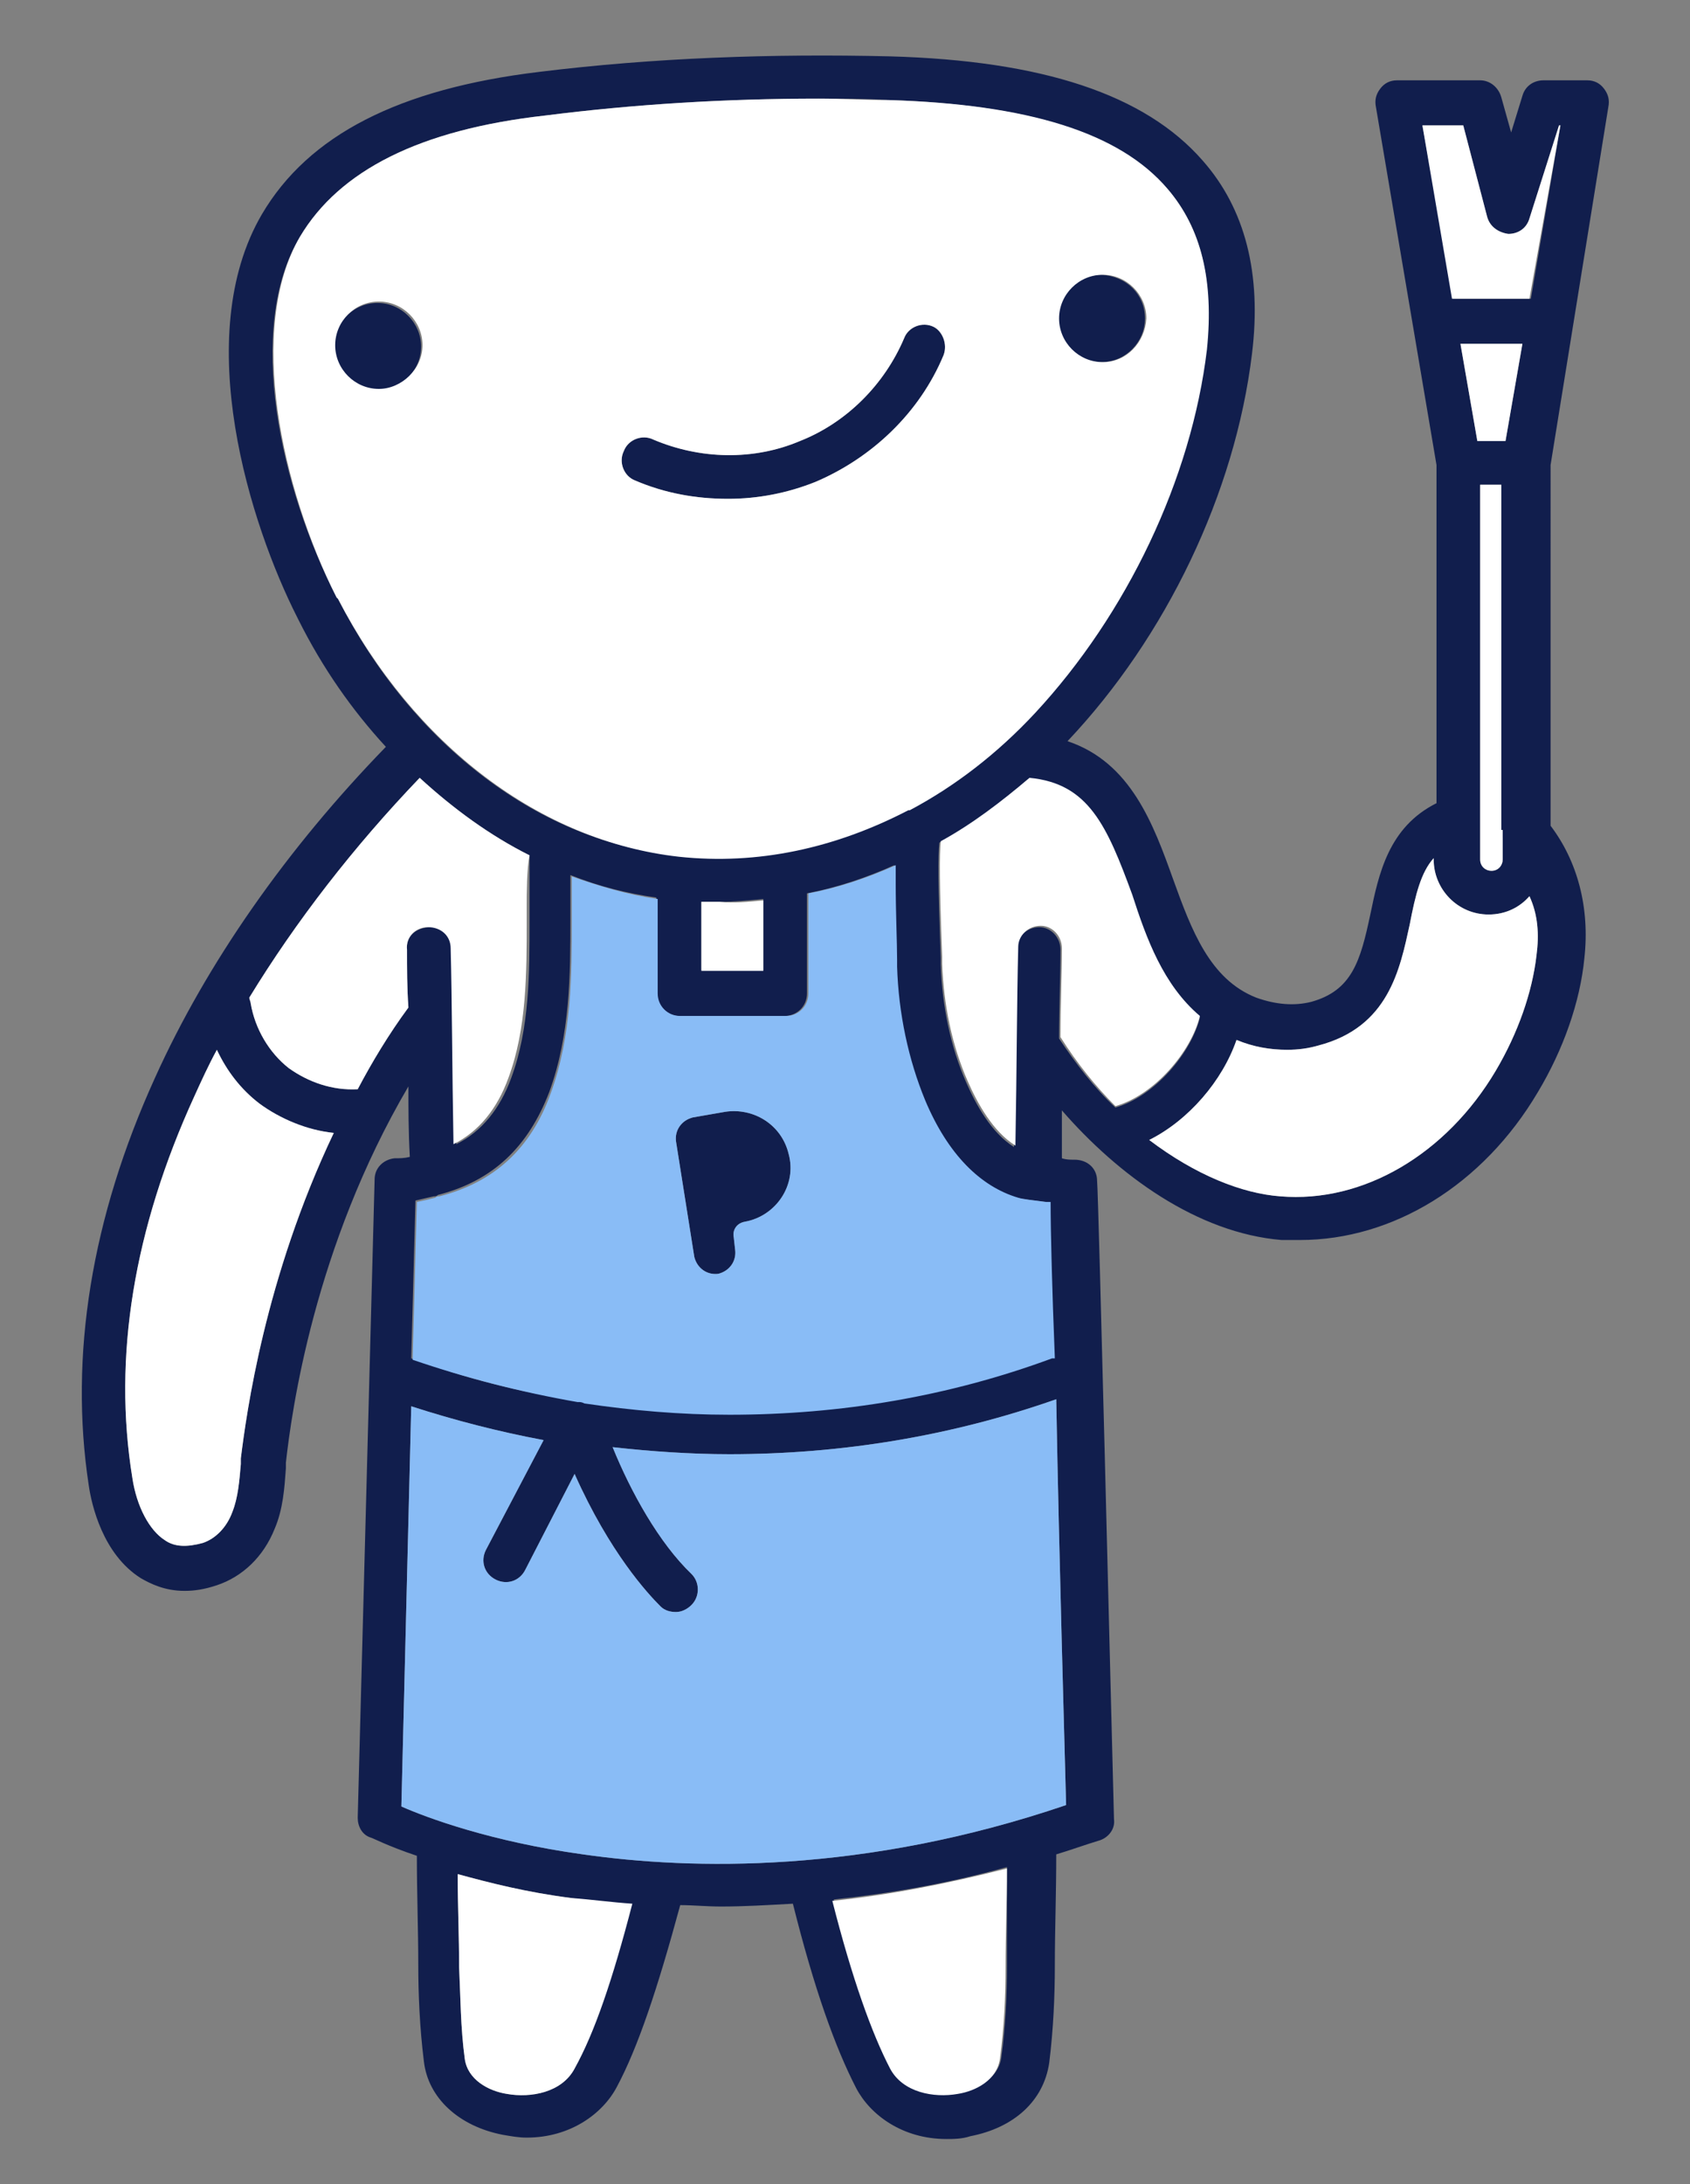 <?xml version="1.0" encoding="utf-8"?>
<!-- Generator: Adobe Illustrator 27.5.0, SVG Export Plug-In . SVG Version: 6.00 Build 0)  -->
<svg version="1.1" id="Layer_1" xmlns="http://www.w3.org/2000/svg" xmlns:xlink="http://www.w3.org/1999/xlink" x="0px" y="0px"
	 viewBox="0 0 120 155" style="enable-background:new 0 0 120 155;" xml:space="preserve">
<rect x="0" y="0" width="120" height="155" fill="#808080" stroke="none"/>
<style type="text/css">
	.st0{fill:#FBEADE;}
	.st1{fill:#111E4D;}
	.st2{fill:#E0EFFD;}
	.st3{fill:#FEF9FB;}
	.st4{fill:#EEF8F1;}
	.st5{fill:#F2CBDA;}
	.st6{fill:#89BCF6;}
	.st7{fill:#EDDDCC;}
	.st8{fill:#93CBA7;}
	.st9{fill:#FFB078;}
	.st10{fill:#FDF5ED;}
	.st11{fill:#FFFFFF;}
	.st12{fill:#00BDFF;}
	.st13{fill:#1E2546;}
	.st14{fill:#0A1B56;}
	.st15{clip-path:url(#SVGID_00000140699637494172284780000012769555435954736568_);}
	.st16{fill:#EFDCC9;}
	.st17{fill:#FFF4EB;}
	.st18{fill:#B1B1B1;}
	.st19{fill:#FFAB6D;}
	.st20{fill:#606060;}
	.st21{fill:#F9C8DA;}
	.st22{fill:#E3E4EA;}
</style>
<g>
	<path class="st1" d="M67,25.2c-1.7,4.1-5.1,7.3-9.1,9c-2,0.8-4.1,1.2-6.2,1.2c-2.3,0-4.5-0.4-6.6-1.3c-0.8-0.3-1.2-1.3-0.8-2.1
		c0.3-0.8,1.3-1.2,2.1-0.8c3.3,1.4,7.1,1.5,10.4,0.1c3.3-1.3,6-4,7.4-7.3c0.3-0.8,1.3-1.2,2.1-0.8C66.9,23.5,67.3,24.4,67,25.2z"/>
	<path class="st1" d="M29.9,24.6c0,1.7-1.4,3.1-3.1,3.1c-1.7,0-3.1-1.4-3.1-3.1s1.4-3.1,3.1-3.1C28.5,21.5,29.9,22.9,29.9,24.6z"/>
	<path class="st1" d="M81.3,22.6c0,1.7-1.4,3.1-3.1,3.1c-1.7,0-3.1-1.4-3.1-3.1c0-1.7,1.4-3.1,3.1-3.1C80,19.6,81.3,20.9,81.3,22.6z
		"/>
	<path class="st1" d="M52.9,86.7C52.9,86.7,52.9,86.7,52.9,86.7c-0.6,0.1-0.9,0.6-0.8,1.1l0.1,0.9c0.1,0.8-0.4,1.5-1.2,1.7l0,0
		c-0.8,0.1-1.5-0.4-1.7-1.2L48,81c-0.1-0.8,0.4-1.5,1.2-1.7l0,0l2.3-0.4c2-0.3,4,0.9,4.5,3C56.6,84.1,55.1,86.3,52.9,86.7z"/>
	<path class="st1" d="M114.2,7.6c0.1-0.5,0-0.9-0.3-1.3c-0.3-0.4-0.7-0.6-1.2-0.6h-3.1c-0.7,0-1.3,0.4-1.5,1.1l-0.8,2.6l-0.7-2.5
		c-0.2-0.7-0.8-1.2-1.5-1.2h-5.9c-0.5,0-0.9,0.2-1.2,0.6c-0.3,0.4-0.4,0.8-0.3,1.3L102,33V57c0,0,0,0,0,0c-3.4,1.7-4.1,5-4.7,7.9
		c-0.7,3.3-1.3,5.4-4.2,6.2c-1.2,0.3-2.5,0.2-3.9-0.3c-3.3-1.3-4.6-4.8-5.9-8.4c-1.4-3.9-3-8.3-7.5-9.8c0,0,0,0,0,0
		c7-7.4,11.9-17.6,13.1-27.5c0.7-5.7-0.5-10.3-3.5-13.7C81.3,6.7,74,4.3,63.2,4c-8.4-0.2-16.8,0.1-24.9,1.1
		c-10,1.2-16.4,4.5-19.7,10.1c-5.1,8.7-0.8,22.1,2.5,28.6l0.1,0.2c1.7,3.4,3.8,6.4,6.2,9C20.4,60.2,14.7,68.3,11,76.5
		c-4.5,9.9-6.1,19.7-4.7,28.9c0.2,1.4,1,4.9,3.7,6.6c0.7,0.4,1.7,0.9,3.1,0.9c0.7,0,1.4-0.1,2.3-0.4c1.8-0.6,3.3-2,4.1-4
		c0.6-1.4,0.7-2.9,0.8-4.3l0-0.4c0.4-3.6,2-15.3,8.7-26.7c0,1.6,0,3.2,0.1,5c-0.4,0.1-0.7,0.1-1.1,0.1c-0.8,0.1-1.4,0.7-1.4,1.5
		l-1.2,45.3c0,0.6,0.3,1.2,0.9,1.4c0.1,0,1.2,0.6,3.3,1.3c0,2.7,0.1,5.3,0.1,7.7c0,2.1,0.1,4.5,0.4,6.9c0.3,2.6,2.5,4.6,5.6,5.2
		c0.6,0.1,1.1,0.2,1.7,0.2c3.1,0,5.4-1.7,6.4-3.6c1.5-2.8,2.9-7,4.5-12.9c0.9,0,1.9,0.1,2.9,0.1c1.6,0,3.3-0.1,5.1-0.2
		c1.5,6,3,10.2,4.5,13.1c1,1.9,3.3,3.6,6.4,3.6c0.5,0,1.1,0,1.7-0.2c3.1-0.6,5.2-2.5,5.6-5.2c0.3-2.4,0.4-4.8,0.4-6.9
		c0-2.5,0.1-5.1,0.1-7.9c1-0.3,2.1-0.7,3.1-1c0.6-0.2,1.1-0.8,1-1.5c-0.2-7.5-1.1-44.5-1.2-45.3v0c0-0.9-0.7-1.5-1.6-1.5
		c0,0-0.1,0-0.1,0c-0.2,0-0.5,0-0.8-0.1c0-1.2,0-2.3,0-3.4c4,4.6,9.6,8.7,15.6,9.2c0.4,0,0.9,0,1.3,0c6.6,0,13-3.9,16.9-10.5
		c1.8-3,3-6.4,3.3-9.5c0.4-3.6-0.5-6.9-2.4-9.4V33L114.2,7.6z M24,42.5l-0.1-0.1c-4-7.8-6.5-19.1-2.6-25.6c2.8-4.7,8.5-7.6,17.4-8.6
		C45,7.4,51.5,7,58.1,7c1.7,0,3.3,0,5,0.1c9.9,0.3,16.4,2.4,19.8,6.3c2.4,2.8,3.3,6.5,2.7,11.3C84.6,34,80,43.6,73.4,50.5
		c-2.8,2.9-5.8,5.2-8.9,6.9c0,0,0,0-0.1,0c-5.1,2.8-10.7,3.9-16.3,3.3C38.4,59.8,29.3,52.9,24,42.5z M48.2,72.1h7.5
		c0.9,0,1.6-0.7,1.6-1.6v-7.1c2.1-0.4,4.2-1.1,6.2-2c0,0.4,0,0.8,0,1.3c0,2.1,0.1,4.3,0.1,5.4c0,0.3,0,0.4,0,0.5
		c0.1,3.3,0.8,6.6,2,9.5c1.6,3.7,3.9,6.1,6.6,6.9c0.3,0.1,1.3,0.2,2,0.3c0.1,0,0.2,0,0.3,0c0.1,2,0.2,6.1,0.3,11c-0.1,0-0.1,0-0.2,0
		c-7.3,2.6-15,4-22.9,4h0c-3.5,0-6.9-0.3-10.3-0.8c-0.1,0-0.2-0.1-0.4-0.1c0,0-0.1,0-0.1,0c-4-0.6-7.9-1.6-11.7-3l0.3-11.2
		c0.4-0.1,0.9-0.2,1.3-0.3c0.1,0,0.2,0,0.3-0.1c3.9-1,6.4-3.4,7.9-7.3c1.5-4.1,1.5-8.4,1.5-12.3c0-0.2,0-0.5,0-1c0-0.6,0-1.4,0-2.1
		c2,0.8,4,1.3,6.1,1.6v6.7C46.7,71.4,47.4,72.1,48.2,72.1z M49.8,68.9v-4.9c0.4,0,0.8,0,1.3,0c1,0,2.1-0.1,3.1-0.2v5H49.8z
		 M17.1,103.5l0,0.4c-0.1,1.2-0.2,2.4-0.6,3.4c-0.4,1.1-1.2,1.9-2.1,2.2c-1.1,0.3-2,0.3-2.7-0.2c-1.1-0.7-2-2.4-2.3-4.4
		C8,96.3,9.5,87.2,13.8,77.8c0.5-1.1,1-2.2,1.6-3.3c0.7,1.5,1.7,2.8,3,3.8c1.5,1.2,3.4,1.9,5.3,2.1C18.8,90.7,17.5,100.3,17.1,103.5
		z M28.9,67.4c0,1.3,0,2.7,0.1,4.1c-1.4,1.9-2.6,3.9-3.6,5.8c-1.8,0.1-3.5-0.5-4.9-1.5c-1.4-1.1-2.4-2.8-2.7-4.6
		c0-0.1-0.1-0.3-0.1-0.4c3.3-5.4,7.4-10.7,12.1-15.6c2.4,2.2,5,4.1,7.8,5.5c0,1,0,2.7,0,3.5c0,0.5,0,0.9,0,1.1c0,3.8,0,7.7-1.3,11.2
		c-0.8,2.2-2.1,3.8-3.9,4.7c-0.1-5.5-0.1-10-0.2-13.9c0-0.9-0.7-1.5-1.6-1.5h0C29.5,65.8,28.8,66.5,28.9,67.4z M40.8,146.8
		c-0.9,1.7-3.1,2.1-4.8,1.8c-1.3-0.2-2.8-1-3-2.5c-0.3-2.2-0.3-4.4-0.4-6.5c0-2.1-0.1-4.3-0.1-6.6c2.2,0.6,4.9,1.3,8.1,1.7
		c1.3,0.2,2.6,0.3,4.1,0.5C43.5,140.4,42.1,144.3,40.8,146.8z M71.5,139.5c0,2.1-0.1,4.3-0.4,6.5c-0.2,1.5-1.7,2.3-3,2.5
		c-1.7,0.3-3.9-0.1-4.8-1.8c-1.3-2.5-2.7-6.4-4.1-11.9c3.8-0.4,8-1.1,12.3-2.3C71.5,135,71.5,137.3,71.5,139.5z M75.7,128.1
		c-14.4,4.9-26.6,4.6-34.3,3.5c-6.5-0.9-11.1-2.6-12.9-3.4l0.7-28.4c3.1,1,6.2,1.8,9.4,2.4l-4.1,7.8c-0.4,0.8-0.1,1.7,0.7,2.1
		c0.8,0.4,1.7,0.1,2.1-0.7l3.5-6.8c2.5,5.6,5.2,8.5,6.1,9.4c0.3,0.3,0.7,0.4,1.1,0.4c0.4,0,0.8-0.2,1.1-0.5c0.6-0.6,0.6-1.6,0-2.2
		c-2.3-2.2-4.3-5.8-5.6-9c2.7,0.3,5.5,0.5,8.3,0.5h0c8,0,15.8-1.3,23.2-3.9C75.2,110.6,75.6,124.1,75.7,128.1z M75.2,73.7
		c0-2.3,0.1-4.4,0.1-6.3c0-0.9-0.7-1.6-1.5-1.6h0c-0.9,0-1.6,0.7-1.6,1.5c-0.1,4-0.1,8.6-0.2,14.1c-1.6-1-2.7-3-3.4-4.6
		c-1.1-2.5-1.7-5.4-1.8-8.3c0-0.1,0-0.3,0-0.5c-0.2-5.2-0.2-7.3-0.1-8.2c2.2-1.2,4.3-2.8,6.3-4.5c4.2,0.4,5.5,3.4,7.3,8.3
		c1.1,3,2.3,6.4,4.9,8.6c-0.6,2.5-3.2,5.6-6,6.4C77.7,77.2,76.4,75.5,75.2,73.7z M109.1,67.8c-0.3,2.6-1.3,5.5-2.9,8.2
		c-3.5,5.9-9.4,9.4-15.3,8.9c-2.7-0.2-6-1.5-9.3-4c2.8-1.4,5.2-4.2,6.2-7.1c0,0,0,0,0,0c1.2,0.5,2.4,0.7,3.6,0.7
		c0.8,0,1.5-0.1,2.2-0.3c5-1.3,5.8-5.4,6.5-8.6c0.4-2.1,0.8-3.7,1.7-4.7V61c0,2.1,1.7,3.9,3.9,3.9c1.2,0,2.2-0.5,2.9-1.3
		C109.2,64.9,109.3,66.3,109.1,67.8z M106.7,59.5V61c0,0.4-0.3,0.8-0.8,0.8c-0.4,0-0.8-0.3-0.8-0.8V34.4h1.5v24.6
		C106.6,59.1,106.6,59.3,106.7,59.5z M104.9,31.3l-1.2-6.9h4.4l-1.2,6.9H104.9z M108.7,21.2h-5.5L101,8.9h2.9l1.7,6.5
		c0.2,0.7,0.8,1.1,1.5,1.2c0.7,0,1.3-0.4,1.5-1.1l2.1-6.6h0.1L108.7,21.2z"/>
	<path class="st11" d="M44.9,135.1c-1.4,5.4-2.7,9.2-4.1,11.7c-0.9,1.7-3.1,2.1-4.8,1.8c-1.3-0.2-2.8-1-3-2.5
		c-0.3-2.2-0.3-4.4-0.4-6.5c0-2.1-0.1-4.3-0.1-6.6c2.2,0.6,4.9,1.3,8.1,1.7C42,134.8,43.4,135,44.9,135.1z"/>
	<path class="st11" d="M71.5,132.6c0,2.4-0.1,4.8-0.1,7c0,2.1-0.1,4.3-0.4,6.5c-0.2,1.5-1.7,2.3-3,2.5c-1.7,0.3-3.9-0.1-4.8-1.8
		c-1.3-2.5-2.7-6.4-4.1-11.9C63,134.5,67.2,133.7,71.5,132.6z"/>
	<path class="st6" d="M75.7,128.1c-14.4,4.9-26.6,4.6-34.3,3.5c-6.5-0.9-11.1-2.6-12.9-3.4l0.7-28.4c3.1,1,6.2,1.8,9.4,2.4l-4.1,7.8
		c-0.4,0.8-0.1,1.7,0.7,2.1c0.8,0.4,1.7,0.1,2.1-0.7l3.5-6.8c2.5,5.6,5.2,8.5,6.1,9.4c0.3,0.3,0.7,0.4,1.1,0.4
		c0.4,0,0.8-0.2,1.1-0.5c0.6-0.6,0.6-1.6,0-2.2c-2.3-2.2-4.3-5.8-5.6-9c2.7,0.3,5.5,0.5,8.3,0.5h0c8,0,15.8-1.3,23.2-3.9
		C75.2,110.6,75.6,124.1,75.7,128.1z"/>
	<path class="st6" d="M74.6,85.3c-0.1,0-0.2,0-0.3,0c-0.8-0.1-1.7-0.2-2-0.3c-2.7-0.8-5-3.1-6.6-6.9c-1.2-2.9-1.9-6.2-2-9.5
		c0-0.1,0-0.3,0-0.5c0-1.1-0.1-3.4-0.1-5.4c0-0.5,0-0.9,0-1.3c-2,0.9-4.1,1.6-6.2,2v7.1c0,0.9-0.7,1.6-1.6,1.6h-7.5
		c-0.9,0-1.6-0.7-1.6-1.6v-6.7c-2.1-0.3-4.1-0.9-6.1-1.6c0,0.7,0,1.5,0,2.1c0,0.5,0,0.8,0,1c0,3.9,0,8.2-1.5,12.3
		c-1.4,3.9-4,6.3-7.9,7.3c-0.1,0-0.2,0-0.3,0.1c-0.4,0.1-0.8,0.2-1.3,0.3l-0.3,11.2c3.8,1.3,7.7,2.3,11.7,3c0,0,0.1,0,0.1,0
		c0.1,0,0.2,0,0.4,0.1c3.4,0.5,6.8,0.8,10.3,0.8h0c7.9,0,15.6-1.3,22.9-4c0.1,0,0.1,0,0.2,0C74.7,91.4,74.6,87.4,74.6,85.3z
		 M52.9,86.7C52.9,86.7,52.9,86.7,52.9,86.7c-0.6,0.1-0.9,0.6-0.8,1.1l0.1,0.9c0.1,0.8-0.4,1.5-1.2,1.7l0,0
		c-0.8,0.1-1.5-0.4-1.7-1.2L48,81c-0.1-0.8,0.4-1.5,1.2-1.7l0,0l2.3-0.4c2-0.3,4,0.9,4.5,3C56.6,84.1,55.1,86.3,52.9,86.7z"/>
	<path class="st11" d="M23.7,80.4c-4.9,10.3-6.2,19.9-6.6,23.1l0,0.4c-0.1,1.2-0.2,2.4-0.6,3.4c-0.4,1.1-1.2,1.9-2.1,2.2
		c-1.1,0.3-2,0.3-2.7-0.2c-1.1-0.7-2-2.4-2.3-4.4C8,96.3,9.5,87.2,13.8,77.8c0.5-1.1,1-2.2,1.6-3.3c0.7,1.5,1.7,2.8,3,3.8
		C19.9,79.4,21.8,80.2,23.7,80.4z"/>
	<path class="st11" d="M82.9,13.4c-3.4-4-9.9-6-19.8-6.3c-1.7,0-3.3-0.1-5-0.1C51.5,7,45,7.4,38.7,8.2c-8.9,1-14.6,3.9-17.4,8.6
		c-3.8,6.5-1.3,17.9,2.6,25.6l0.1,0.1c5.4,10.4,14.4,17.2,24.2,18.3c5.6,0.6,11.1-0.6,16.3-3.3c0,0,0,0,0.1,0c3.2-1.7,6.2-4,8.9-6.9
		C80,43.6,84.6,34,85.7,24.8C86.2,19.9,85.3,16.2,82.9,13.4z M26.9,27.6c-1.7,0-3.1-1.4-3.1-3.1s1.4-3.1,3.1-3.1
		c1.7,0,3.1,1.4,3.1,3.1S28.5,27.6,26.9,27.6z M67,25.2c-1.7,4.1-5.1,7.3-9.1,9c-2,0.8-4.1,1.2-6.2,1.2c-2.3,0-4.5-0.4-6.6-1.3
		c-0.8-0.3-1.2-1.3-0.8-2.1c0.3-0.8,1.3-1.2,2.1-0.8c3.3,1.4,7.1,1.5,10.4,0.1c3.3-1.3,6-4,7.4-7.3c0.3-0.8,1.3-1.2,2.1-0.8
		C66.9,23.5,67.3,24.4,67,25.2z M78.3,25.7c-1.7,0-3.1-1.4-3.1-3.1c0-1.7,1.4-3.1,3.1-3.1c1.7,0,3.1,1.4,3.1,3.1
		C81.3,24.3,80,25.7,78.3,25.7z"/>
	<path class="st11" d="M37.4,64.2c0,0.5,0,0.9,0,1.1c0,3.8,0,7.7-1.3,11.2c-0.8,2.2-2.1,3.8-3.9,4.7c-0.1-5.5-0.1-10-0.2-13.9
		c0-0.9-0.7-1.5-1.6-1.5h0c-0.9,0-1.6,0.7-1.5,1.6c0,1.3,0,2.7,0.1,4.1c-1.4,1.9-2.6,3.9-3.6,5.8c-1.8,0.1-3.5-0.5-4.9-1.5
		c-1.4-1.1-2.4-2.8-2.7-4.6c0-0.1-0.1-0.3-0.1-0.4c3.3-5.4,7.4-10.7,12.1-15.6c2.4,2.2,5,4.1,7.8,5.5C37.4,61.7,37.4,63.5,37.4,64.2
		z"/>
	<path class="st11" d="M54.2,63.9v5h-4.4v-4.9c0.4,0,0.8,0,1.3,0C52.1,64.1,53.1,64,54.2,63.9z"/>
	<path class="st11" d="M85.2,72.1c-0.6,2.5-3.2,5.6-6,6.4c-1.4-1.4-2.7-3-3.9-4.9c0-2.3,0.1-4.4,0.1-6.3c0-0.9-0.7-1.6-1.5-1.6h0
		c-0.9,0-1.6,0.7-1.6,1.5c-0.1,4-0.1,8.6-0.2,14.1c-1.6-1-2.7-3-3.4-4.6c-1.1-2.5-1.7-5.4-1.8-8.3c0-0.1,0-0.3,0-0.5
		c-0.2-5.2-0.2-7.3-0.1-8.2c2.2-1.2,4.3-2.8,6.3-4.5c4.2,0.4,5.5,3.4,7.3,8.3C81.4,66.6,82.6,69.9,85.2,72.1z"/>
	<path class="st11" d="M109.1,67.8c-0.3,2.6-1.3,5.5-2.9,8.2c-3.5,5.9-9.4,9.4-15.3,8.9c-2.7-0.2-6-1.5-9.3-4
		c2.8-1.4,5.2-4.2,6.2-7.1c0,0,0,0,0,0c1.2,0.5,2.4,0.7,3.6,0.7c0.8,0,1.5-0.1,2.2-0.3c5-1.3,5.8-5.4,6.5-8.6
		c0.4-2.1,0.8-3.7,1.7-4.7V61c0,2.1,1.7,3.9,3.9,3.9c1.2,0,2.2-0.5,2.9-1.3C109.2,64.9,109.3,66.3,109.1,67.8z"/>
	<path class="st11" d="M106.7,58.9c0,0.2,0,0.4,0,0.6V61c0,0.4-0.3,0.8-0.8,0.8c-0.4,0-0.8-0.3-0.8-0.8V34.4h1.5V58.9z"/>
	<polygon class="st11" points="108.1,24.4 106.9,31.3 104.9,31.3 103.7,24.4 	"/>
	<path class="st11" d="M110.8,8.9l-2.2,12.3h-5.5L101,8.9h2.9l1.7,6.5c0.2,0.7,0.8,1.1,1.5,1.2c0.7,0,1.3-0.4,1.5-1.1l2.1-6.6H110.8
		z"/>
</g>
</svg>
